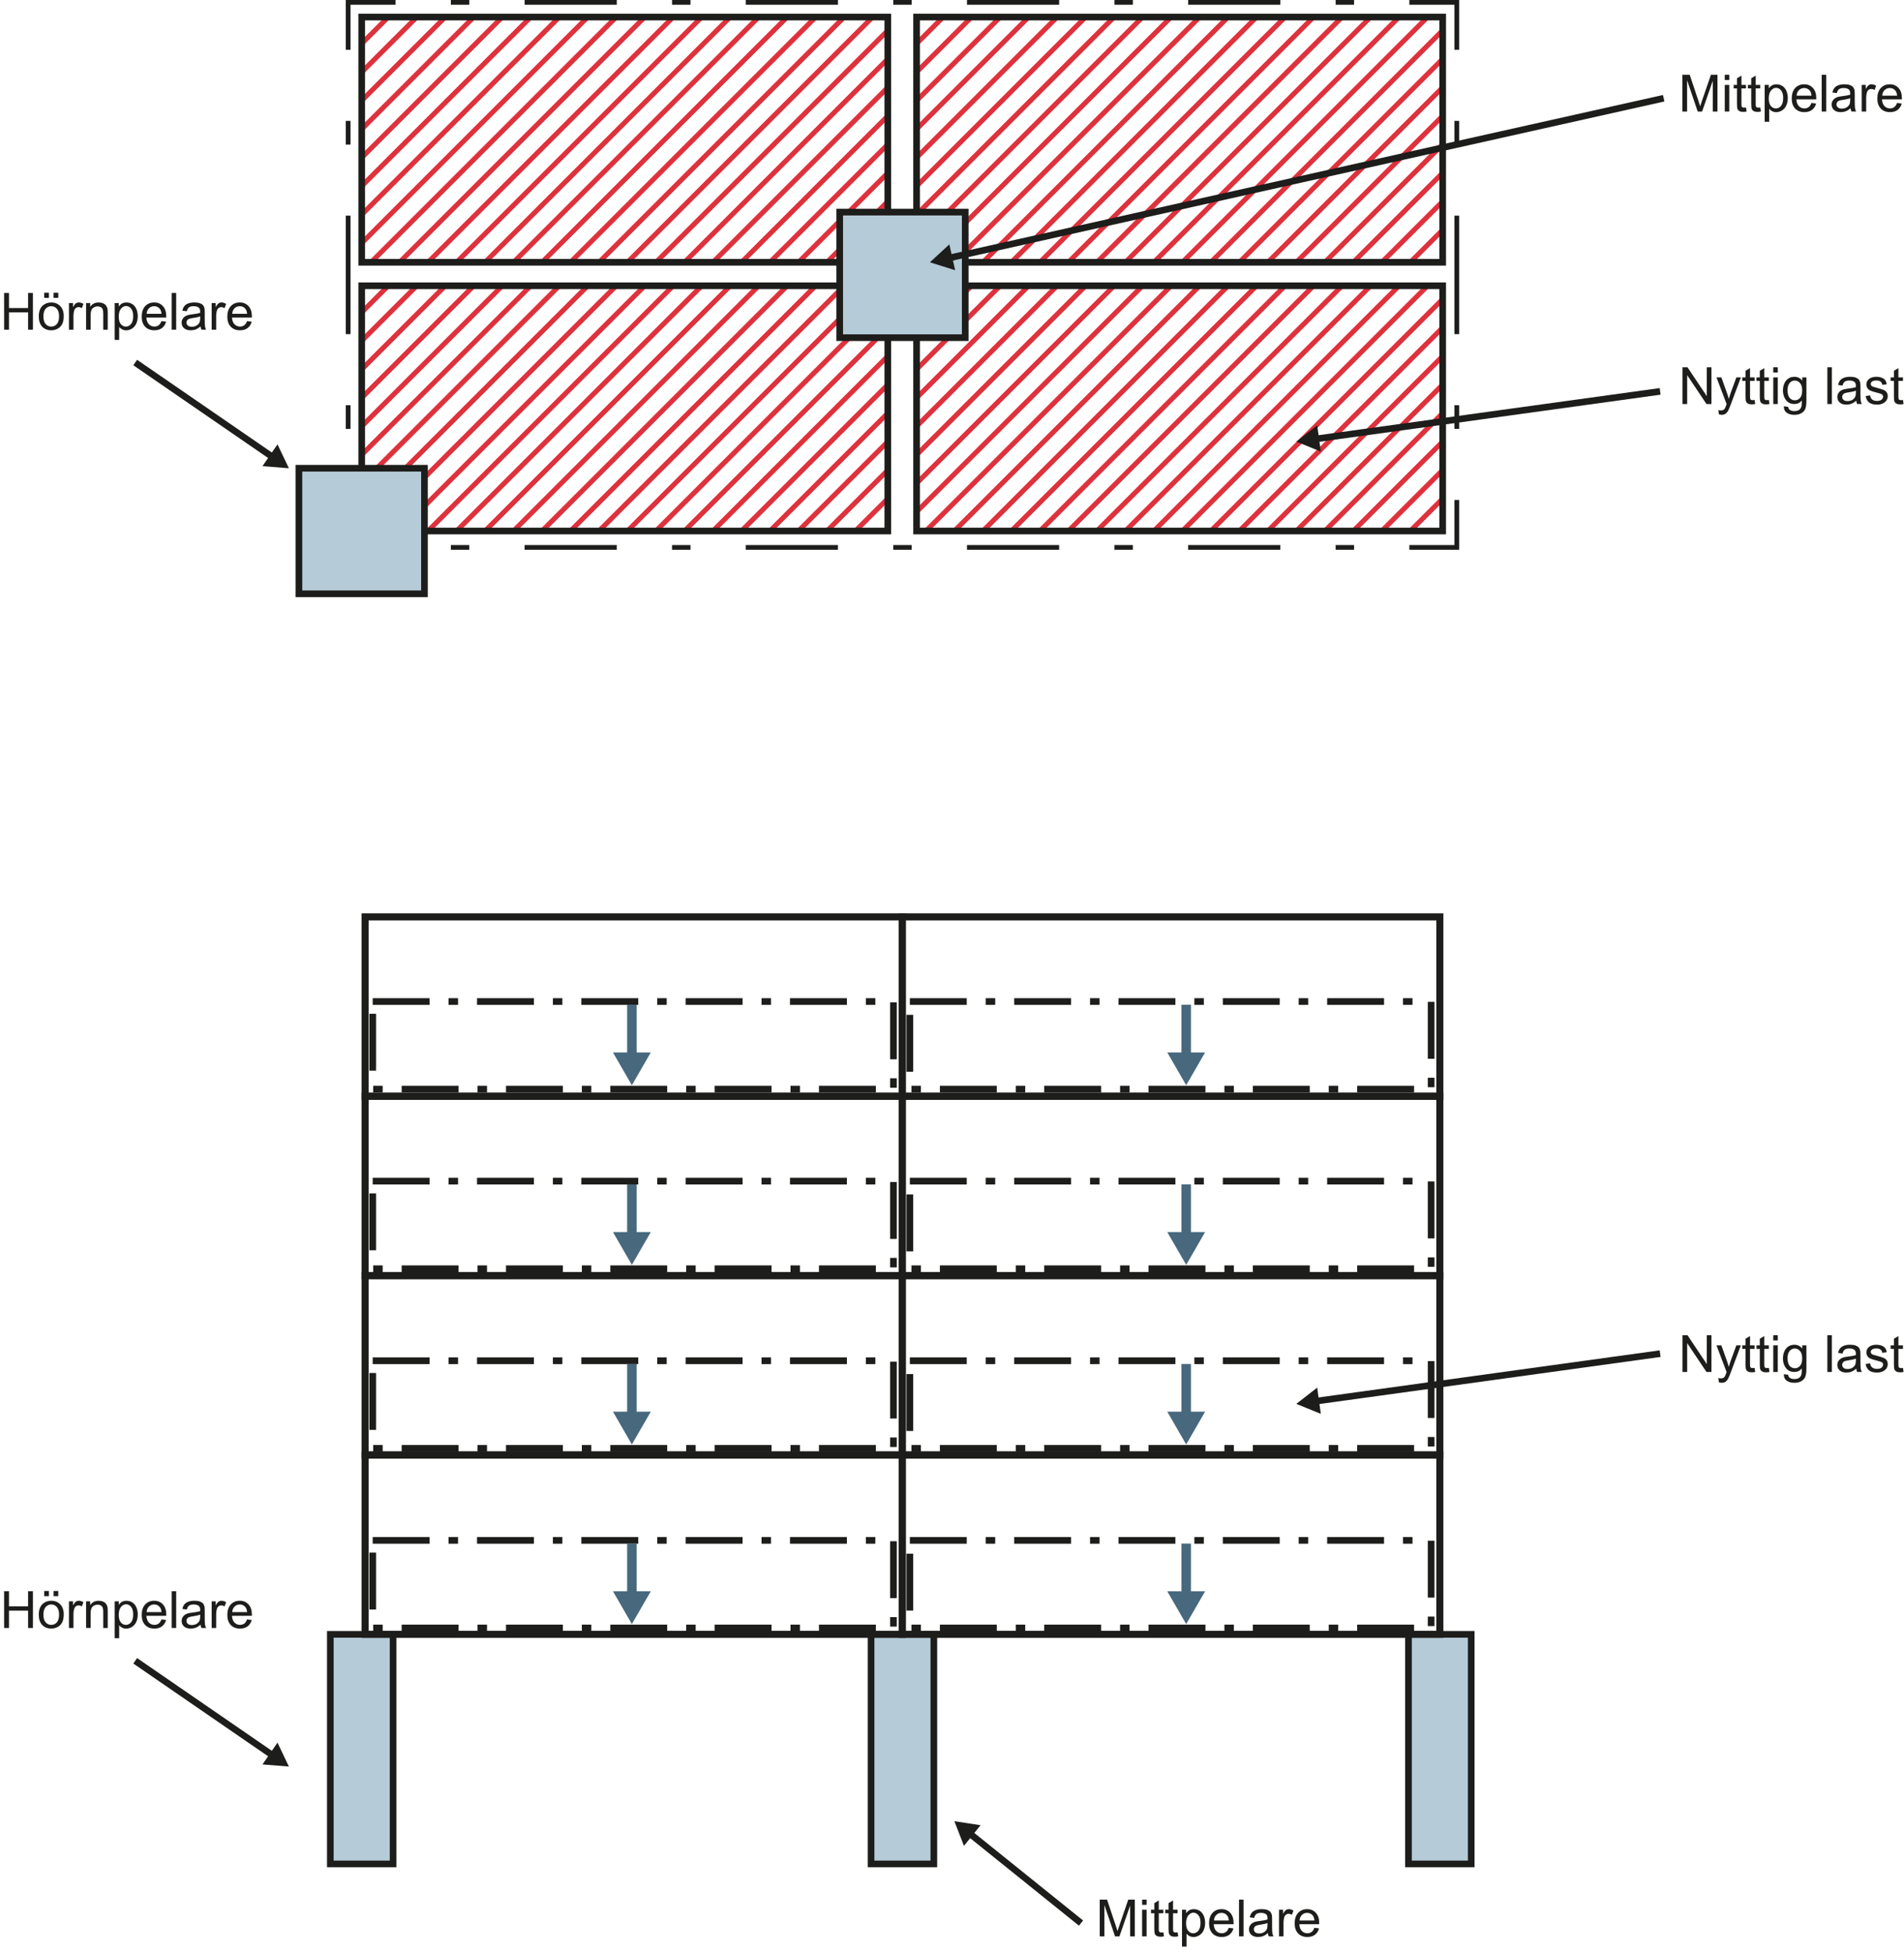 <?xml version="1.0" encoding="UTF-8"?>
<svg id="Lager_1" data-name="Lager 1" xmlns="http://www.w3.org/2000/svg" width="677.33mm" height="694.69mm" viewBox="0 0 1920 1969.2">
  <defs>
    <style>
      .cls-1 {
        stroke-dasharray: 92.94 55.76 18.59 55.76;
      }

      .cls-1, .cls-2, .cls-3, .cls-4, .cls-5, .cls-6, .cls-7, .cls-8, .cls-9, .cls-10, .cls-11, .cls-12 {
        stroke-miterlimit: 10;
      }

      .cls-1, .cls-2, .cls-3, .cls-4, .cls-5, .cls-6, .cls-7, .cls-8, .cls-9, .cls-11, .cls-12 {
        fill: none;
      }

      .cls-1, .cls-3, .cls-4, .cls-5, .cls-7, .cls-8, .cls-9, .cls-10, .cls-11, .cls-12 {
        stroke: #1d1d1b;
      }

      .cls-1, .cls-3, .cls-4, .cls-5, .cls-12 {
        stroke-width: 4.78px;
      }

      .cls-13 {
        fill: #47687d;
      }

      .cls-14 {
        fill: #1d1d1b;
      }

      .cls-2 {
        stroke: #de323d;
        stroke-width: 4.78px;
      }

      .cls-3 {
        stroke-dasharray: 119.45 71.67 23.89 71.67;
      }

      .cls-5 {
        stroke-dasharray: 18.59 55.76;
      }

      .cls-6 {
        stroke: #47687d;
        stroke-width: 9.56px;
      }

      .cls-7 {
        stroke-width: 7.13px;
      }

      .cls-8 {
        stroke-width: 6.69px;
      }

      .cls-9 {
        stroke-dasharray: 57.38 19.13 9.56 19.13;
        stroke-width: 6.75px;
      }

      .cls-10 {
        fill: #b6cbd8;
      }

      .cls-10, .cls-11 {
        stroke-width: 6.7px;
      }

      .cls-12 {
        stroke-dasharray: 23.89 71.67;
      }
    </style>
  </defs>
  <g>
    <line class="cls-2" x1="402.87" y1="264.46" x2="650.14" y2="17.19"/>
    <line class="cls-2" x1="621.41" y1="17.19" x2="374.14" y2="264.46"/>
    <line class="cls-2" x1="431.6" y1="264.46" x2="678.88" y2="17.19"/>
    <line class="cls-2" x1="650.14" y1="17.19" x2="402.87" y2="264.46"/>
    <line class="cls-2" x1="374.14" y1="264.46" x2="621.41" y2="17.19"/>
    <line class="cls-2" x1="592.68" y1="17.19" x2="364.74" y2="245.13"/>
    <line class="cls-2" x1="460.34" y1="264.46" x2="707.61" y2="17.19"/>
    <line class="cls-2" x1="678.88" y1="17.19" x2="431.6" y2="264.46"/>
    <line class="cls-2" x1="364.74" y1="245.13" x2="592.68" y2="17.19"/>
    <line class="cls-2" x1="563.95" y1="17.19" x2="364.74" y2="216.4"/>
    <line class="cls-2" x1="489.07" y1="264.46" x2="736.34" y2="17.19"/>
    <line class="cls-2" x1="707.61" y1="17.19" x2="460.34" y2="264.46"/>
    <line class="cls-2" x1="517.8" y1="264.46" x2="765.07" y2="17.19"/>
    <line class="cls-2" x1="736.34" y1="17.19" x2="489.07" y2="264.46"/>
    <line class="cls-2" x1="364.74" y1="130.2" x2="477.75" y2="17.19"/>
    <line class="cls-2" x1="449.02" y1="17.19" x2="364.74" y2="101.47"/>
    <line class="cls-2" x1="364.74" y1="101.47" x2="449.02" y2="17.19"/>
    <line class="cls-2" x1="420.29" y1="17.19" x2="364.74" y2="72.73"/>
    <line class="cls-2" x1="364.74" y1="72.73" x2="420.29" y2="17.19"/>
    <line class="cls-2" x1="391.55" y1="17.19" x2="364.74" y2="44"/>
    <line class="cls-2" x1="364.74" y1="44" x2="391.55" y2="17.19"/>
    <line class="cls-2" x1="364.74" y1="216.4" x2="563.95" y2="17.19"/>
    <line class="cls-2" x1="535.21" y1="17.19" x2="364.74" y2="187.66"/>
    <line class="cls-2" x1="364.74" y1="158.93" x2="506.48" y2="17.19"/>
    <line class="cls-2" x1="477.75" y1="17.19" x2="364.74" y2="130.2"/>
    <line class="cls-2" x1="364.74" y1="187.66" x2="535.21" y2="17.19"/>
    <line class="cls-2" x1="506.48" y1="17.19" x2="364.74" y2="158.93"/>
    <line class="cls-2" x1="805.12" y1="264.46" x2="895.26" y2="174.33"/>
    <line class="cls-2" x1="895.26" y1="145.59" x2="776.39" y2="264.46"/>
    <line class="cls-2" x1="747.66" y1="264.46" x2="895.26" y2="116.86"/>
    <line class="cls-2" x1="895.26" y1="88.13" x2="718.93" y2="264.46"/>
    <line class="cls-2" x1="776.39" y1="264.46" x2="895.26" y2="145.59"/>
    <line class="cls-2" x1="895.26" y1="116.86" x2="747.66" y2="264.46"/>
    <line class="cls-2" x1="833.85" y1="264.46" x2="895.26" y2="203.06"/>
    <line class="cls-2" x1="895.26" y1="174.33" x2="805.12" y2="264.46"/>
    <line class="cls-2" x1="862.59" y1="264.46" x2="895.26" y2="231.79"/>
    <line class="cls-2" x1="895.26" y1="203.06" x2="833.85" y2="264.46"/>
    <line class="cls-2" x1="895.26" y1="231.79" x2="862.59" y2="264.46"/>
    <line class="cls-2" x1="632.73" y1="264.46" x2="880" y2="17.19"/>
    <line class="cls-2" x1="851.27" y1="17.19" x2="604" y2="264.46"/>
    <line class="cls-2" x1="546.53" y1="264.46" x2="793.8" y2="17.19"/>
    <line class="cls-2" x1="765.07" y1="17.19" x2="517.8" y2="264.46"/>
    <line class="cls-2" x1="604" y1="264.46" x2="851.27" y2="17.19"/>
    <line class="cls-2" x1="822.54" y1="17.19" x2="575.26" y2="264.46"/>
    <line class="cls-2" x1="575.26" y1="264.46" x2="822.54" y2="17.19"/>
    <line class="cls-2" x1="793.8" y1="17.19" x2="546.53" y2="264.46"/>
    <line class="cls-2" x1="690.19" y1="264.46" x2="895.26" y2="59.4"/>
    <line class="cls-2" x1="895.26" y1="30.67" x2="661.46" y2="264.46"/>
    <line class="cls-2" x1="661.46" y1="264.46" x2="895.26" y2="30.67"/>
    <line class="cls-2" x1="880" y1="17.19" x2="632.73" y2="264.46"/>
    <line class="cls-2" x1="718.93" y1="264.46" x2="895.26" y2="88.13"/>
    <line class="cls-2" x1="895.26" y1="59.4" x2="690.19" y2="264.46"/>
  </g>
  <g>
    <line class="cls-2" x1="402.87" y1="535.4" x2="650.14" y2="288.13"/>
    <line class="cls-2" x1="621.41" y1="288.13" x2="374.14" y2="535.4"/>
    <line class="cls-2" x1="431.6" y1="535.4" x2="678.88" y2="288.13"/>
    <line class="cls-2" x1="650.14" y1="288.13" x2="402.87" y2="535.4"/>
    <line class="cls-2" x1="374.14" y1="535.4" x2="621.41" y2="288.13"/>
    <line class="cls-2" x1="592.68" y1="288.13" x2="364.74" y2="516.07"/>
    <line class="cls-2" x1="460.34" y1="535.4" x2="707.61" y2="288.13"/>
    <line class="cls-2" x1="678.88" y1="288.13" x2="431.6" y2="535.4"/>
    <line class="cls-2" x1="364.74" y1="516.07" x2="592.68" y2="288.13"/>
    <line class="cls-2" x1="563.95" y1="288.13" x2="364.74" y2="487.33"/>
    <line class="cls-2" x1="489.07" y1="535.4" x2="736.34" y2="288.13"/>
    <line class="cls-2" x1="707.61" y1="288.13" x2="460.34" y2="535.4"/>
    <line class="cls-2" x1="517.8" y1="535.4" x2="765.07" y2="288.13"/>
    <line class="cls-2" x1="736.34" y1="288.13" x2="489.07" y2="535.4"/>
    <line class="cls-2" x1="364.74" y1="401.14" x2="477.75" y2="288.13"/>
    <line class="cls-2" x1="449.02" y1="288.13" x2="364.74" y2="372.4"/>
    <line class="cls-2" x1="364.74" y1="372.4" x2="449.02" y2="288.13"/>
    <line class="cls-2" x1="420.29" y1="288.13" x2="364.74" y2="343.67"/>
    <line class="cls-2" x1="364.74" y1="343.67" x2="420.29" y2="288.13"/>
    <line class="cls-2" x1="391.55" y1="288.13" x2="364.74" y2="314.94"/>
    <line class="cls-2" x1="364.74" y1="314.94" x2="391.55" y2="288.13"/>
    <line class="cls-2" x1="364.74" y1="487.33" x2="563.95" y2="288.13"/>
    <line class="cls-2" x1="535.21" y1="288.13" x2="364.74" y2="458.6"/>
    <line class="cls-2" x1="364.74" y1="429.87" x2="506.48" y2="288.13"/>
    <line class="cls-2" x1="477.75" y1="288.13" x2="364.74" y2="401.14"/>
    <line class="cls-2" x1="364.74" y1="458.6" x2="535.21" y2="288.13"/>
    <line class="cls-2" x1="506.48" y1="288.13" x2="364.74" y2="429.87"/>
    <line class="cls-2" x1="805.12" y1="535.4" x2="895.26" y2="445.26"/>
    <line class="cls-2" x1="895.26" y1="416.53" x2="776.39" y2="535.4"/>
    <line class="cls-2" x1="747.66" y1="535.4" x2="895.26" y2="387.8"/>
    <line class="cls-2" x1="895.26" y1="359.07" x2="718.93" y2="535.4"/>
    <line class="cls-2" x1="776.39" y1="535.4" x2="895.26" y2="416.53"/>
    <line class="cls-2" x1="895.26" y1="387.8" x2="747.66" y2="535.4"/>
    <line class="cls-2" x1="833.85" y1="535.4" x2="895.26" y2="474"/>
    <line class="cls-2" x1="895.26" y1="445.26" x2="805.12" y2="535.4"/>
    <line class="cls-2" x1="862.59" y1="535.4" x2="895.26" y2="502.73"/>
    <line class="cls-2" x1="895.26" y1="474" x2="833.85" y2="535.4"/>
    <line class="cls-2" x1="895.26" y1="502.73" x2="862.59" y2="535.4"/>
    <line class="cls-2" x1="632.73" y1="535.4" x2="880" y2="288.13"/>
    <line class="cls-2" x1="851.27" y1="288.13" x2="604" y2="535.4"/>
    <line class="cls-2" x1="546.53" y1="535.4" x2="793.8" y2="288.13"/>
    <line class="cls-2" x1="765.07" y1="288.13" x2="517.8" y2="535.4"/>
    <line class="cls-2" x1="604" y1="535.4" x2="851.27" y2="288.13"/>
    <line class="cls-2" x1="822.54" y1="288.13" x2="575.26" y2="535.4"/>
    <line class="cls-2" x1="575.26" y1="535.4" x2="822.54" y2="288.13"/>
    <line class="cls-2" x1="793.8" y1="288.13" x2="546.53" y2="535.4"/>
    <line class="cls-2" x1="690.19" y1="535.4" x2="895.26" y2="330.33"/>
    <line class="cls-2" x1="895.26" y1="301.6" x2="661.46" y2="535.4"/>
    <line class="cls-2" x1="661.46" y1="535.4" x2="895.26" y2="301.6"/>
    <line class="cls-2" x1="880" y1="288.13" x2="632.73" y2="535.4"/>
    <line class="cls-2" x1="718.93" y1="535.4" x2="895.26" y2="359.07"/>
    <line class="cls-2" x1="895.26" y1="330.33" x2="690.19" y2="535.4"/>
  </g>
  <g>
    <line class="cls-2" x1="962.4" y1="264.46" x2="1209.68" y2="17.19"/>
    <line class="cls-2" x1="1180.94" y1="17.19" x2="933.67" y2="264.46"/>
    <line class="cls-2" x1="991.14" y1="264.46" x2="1238.41" y2="17.19"/>
    <line class="cls-2" x1="1209.68" y1="17.19" x2="962.4" y2="264.46"/>
    <line class="cls-2" x1="933.67" y1="264.46" x2="1180.94" y2="17.19"/>
    <line class="cls-2" x1="1152.21" y1="17.19" x2="924.28" y2="245.13"/>
    <line class="cls-2" x1="1019.87" y1="264.46" x2="1267.14" y2="17.19"/>
    <line class="cls-2" x1="1238.41" y1="17.19" x2="991.14" y2="264.46"/>
    <line class="cls-2" x1="924.28" y1="245.13" x2="1152.21" y2="17.19"/>
    <line class="cls-2" x1="1123.48" y1="17.19" x2="924.28" y2="216.4"/>
    <line class="cls-2" x1="1048.6" y1="264.46" x2="1295.87" y2="17.19"/>
    <line class="cls-2" x1="1267.14" y1="17.19" x2="1019.87" y2="264.46"/>
    <line class="cls-2" x1="1077.33" y1="264.46" x2="1324.61" y2="17.19"/>
    <line class="cls-2" x1="1295.87" y1="17.19" x2="1048.6" y2="264.46"/>
    <line class="cls-2" x1="924.28" y1="130.2" x2="1037.28" y2="17.19"/>
    <line class="cls-2" x1="1008.55" y1="17.19" x2="924.28" y2="101.47"/>
    <line class="cls-2" x1="924.28" y1="101.47" x2="1008.55" y2="17.19"/>
    <line class="cls-2" x1="979.82" y1="17.19" x2="924.28" y2="72.73"/>
    <line class="cls-2" x1="924.28" y1="72.73" x2="979.82" y2="17.19"/>
    <line class="cls-2" x1="951.09" y1="17.19" x2="924.28" y2="44"/>
    <line class="cls-2" x1="924.28" y1="44" x2="951.09" y2="17.19"/>
    <line class="cls-2" x1="924.28" y1="216.4" x2="1123.48" y2="17.19"/>
    <line class="cls-2" x1="1094.75" y1="17.19" x2="924.28" y2="187.66"/>
    <line class="cls-2" x1="924.28" y1="158.93" x2="1066.02" y2="17.19"/>
    <line class="cls-2" x1="1037.28" y1="17.19" x2="924.28" y2="130.2"/>
    <line class="cls-2" x1="924.28" y1="187.66" x2="1094.75" y2="17.19"/>
    <line class="cls-2" x1="1066.02" y1="17.19" x2="924.28" y2="158.93"/>
    <line class="cls-2" x1="1364.66" y1="264.46" x2="1454.79" y2="174.33"/>
    <line class="cls-2" x1="1454.79" y1="145.59" x2="1335.92" y2="264.46"/>
    <line class="cls-2" x1="1307.19" y1="264.46" x2="1454.79" y2="116.86"/>
    <line class="cls-2" x1="1454.79" y1="88.13" x2="1278.46" y2="264.46"/>
    <line class="cls-2" x1="1335.92" y1="264.46" x2="1454.79" y2="145.59"/>
    <line class="cls-2" x1="1454.79" y1="116.86" x2="1307.19" y2="264.46"/>
    <line class="cls-2" x1="1393.39" y1="264.46" x2="1454.79" y2="203.06"/>
    <line class="cls-2" x1="1454.79" y1="174.33" x2="1364.66" y2="264.46"/>
    <line class="cls-2" x1="1422.12" y1="264.46" x2="1454.79" y2="231.79"/>
    <line class="cls-2" x1="1454.79" y1="203.06" x2="1393.39" y2="264.46"/>
    <line class="cls-2" x1="1454.79" y1="231.79" x2="1422.12" y2="264.46"/>
    <line class="cls-2" x1="1192.26" y1="264.46" x2="1439.53" y2="17.19"/>
    <line class="cls-2" x1="1410.8" y1="17.19" x2="1163.53" y2="264.46"/>
    <line class="cls-2" x1="1106.07" y1="264.46" x2="1353.34" y2="17.19"/>
    <line class="cls-2" x1="1324.61" y1="17.19" x2="1077.33" y2="264.46"/>
    <line class="cls-2" x1="1163.53" y1="264.46" x2="1410.8" y2="17.19"/>
    <line class="cls-2" x1="1382.07" y1="17.19" x2="1134.8" y2="264.46"/>
    <line class="cls-2" x1="1134.8" y1="264.46" x2="1382.07" y2="17.19"/>
    <line class="cls-2" x1="1353.34" y1="17.19" x2="1106.07" y2="264.46"/>
    <line class="cls-2" x1="1249.73" y1="264.46" x2="1454.79" y2="59.4"/>
    <line class="cls-2" x1="1454.79" y1="30.67" x2="1220.99" y2="264.46"/>
    <line class="cls-2" x1="1220.99" y1="264.46" x2="1454.79" y2="30.67"/>
    <line class="cls-2" x1="1439.53" y1="17.19" x2="1192.26" y2="264.46"/>
    <line class="cls-2" x1="1278.46" y1="264.46" x2="1454.79" y2="88.13"/>
    <line class="cls-2" x1="1454.79" y1="59.4" x2="1249.73" y2="264.46"/>
  </g>
  <g>
    <line class="cls-2" x1="962.4" y1="535.4" x2="1209.68" y2="288.13"/>
    <line class="cls-2" x1="1180.94" y1="288.13" x2="933.67" y2="535.4"/>
    <line class="cls-2" x1="991.14" y1="535.4" x2="1238.41" y2="288.13"/>
    <line class="cls-2" x1="1209.68" y1="288.13" x2="962.4" y2="535.4"/>
    <line class="cls-2" x1="933.67" y1="535.4" x2="1180.94" y2="288.13"/>
    <line class="cls-2" x1="1152.21" y1="288.13" x2="924.28" y2="516.07"/>
    <line class="cls-2" x1="1019.87" y1="535.4" x2="1267.14" y2="288.13"/>
    <line class="cls-2" x1="1238.41" y1="288.13" x2="991.14" y2="535.4"/>
    <line class="cls-2" x1="924.28" y1="516.07" x2="1152.21" y2="288.13"/>
    <line class="cls-2" x1="1123.48" y1="288.13" x2="924.28" y2="487.33"/>
    <line class="cls-2" x1="1048.6" y1="535.4" x2="1295.87" y2="288.13"/>
    <line class="cls-2" x1="1267.14" y1="288.13" x2="1019.87" y2="535.4"/>
    <line class="cls-2" x1="1077.33" y1="535.4" x2="1324.61" y2="288.13"/>
    <line class="cls-2" x1="1295.87" y1="288.13" x2="1048.6" y2="535.4"/>
    <line class="cls-2" x1="924.28" y1="401.14" x2="1037.28" y2="288.13"/>
    <line class="cls-2" x1="1008.55" y1="288.13" x2="924.28" y2="372.4"/>
    <line class="cls-2" x1="924.28" y1="372.4" x2="1008.55" y2="288.13"/>
    <line class="cls-2" x1="979.82" y1="288.13" x2="924.28" y2="343.67"/>
    <line class="cls-2" x1="924.28" y1="343.67" x2="979.82" y2="288.13"/>
    <line class="cls-2" x1="951.09" y1="288.13" x2="924.28" y2="314.94"/>
    <line class="cls-2" x1="924.28" y1="314.94" x2="951.09" y2="288.13"/>
    <line class="cls-2" x1="924.28" y1="487.33" x2="1123.48" y2="288.13"/>
    <line class="cls-2" x1="1094.75" y1="288.13" x2="924.28" y2="458.6"/>
    <line class="cls-2" x1="924.28" y1="429.87" x2="1066.02" y2="288.13"/>
    <line class="cls-2" x1="1037.28" y1="288.13" x2="924.28" y2="401.14"/>
    <line class="cls-2" x1="924.28" y1="458.6" x2="1094.75" y2="288.13"/>
    <line class="cls-2" x1="1066.02" y1="288.13" x2="924.28" y2="429.87"/>
    <line class="cls-2" x1="1364.66" y1="535.4" x2="1454.79" y2="445.26"/>
    <line class="cls-2" x1="1454.79" y1="416.53" x2="1335.92" y2="535.4"/>
    <line class="cls-2" x1="1307.19" y1="535.4" x2="1454.79" y2="387.8"/>
    <line class="cls-2" x1="1454.79" y1="359.07" x2="1278.46" y2="535.4"/>
    <line class="cls-2" x1="1335.92" y1="535.4" x2="1454.79" y2="416.53"/>
    <line class="cls-2" x1="1454.79" y1="387.8" x2="1307.19" y2="535.4"/>
    <line class="cls-2" x1="1393.39" y1="535.4" x2="1454.79" y2="474"/>
    <line class="cls-2" x1="1454.79" y1="445.26" x2="1364.66" y2="535.4"/>
    <line class="cls-2" x1="1422.12" y1="535.4" x2="1454.79" y2="502.73"/>
    <line class="cls-2" x1="1454.79" y1="474" x2="1393.39" y2="535.4"/>
    <line class="cls-2" x1="1454.79" y1="502.73" x2="1422.12" y2="535.4"/>
    <line class="cls-2" x1="1192.26" y1="535.4" x2="1439.53" y2="288.13"/>
    <line class="cls-2" x1="1410.8" y1="288.13" x2="1163.53" y2="535.4"/>
    <line class="cls-2" x1="1106.07" y1="535.4" x2="1353.34" y2="288.13"/>
    <line class="cls-2" x1="1324.61" y1="288.13" x2="1077.33" y2="535.4"/>
    <line class="cls-2" x1="1163.53" y1="535.4" x2="1410.8" y2="288.13"/>
    <line class="cls-2" x1="1382.07" y1="288.13" x2="1134.8" y2="535.4"/>
    <line class="cls-2" x1="1134.8" y1="535.4" x2="1382.07" y2="288.13"/>
    <line class="cls-2" x1="1353.34" y1="288.13" x2="1106.07" y2="535.4"/>
    <line class="cls-2" x1="1249.73" y1="535.4" x2="1454.79" y2="330.33"/>
    <line class="cls-2" x1="1454.79" y1="301.6" x2="1220.99" y2="535.4"/>
    <line class="cls-2" x1="1220.99" y1="535.4" x2="1454.79" y2="301.6"/>
    <line class="cls-2" x1="1439.53" y1="288.13" x2="1192.26" y2="535.4"/>
    <line class="cls-2" x1="1278.46" y1="535.4" x2="1454.79" y2="359.07"/>
    <line class="cls-2" x1="1454.79" y1="330.33" x2="1249.73" y2="535.4"/>
  </g>
  <rect class="cls-11" x="364.74" y="17.19" width="530.52" height="247.27"/>
  <rect class="cls-11" x="364.74" y="288.13" width="530.52" height="247.27"/>
  <rect class="cls-11" x="924.28" y="17.19" width="530.52" height="247.27"/>
  <rect class="cls-11" x="924.28" y="288.13" width="530.52" height="247.27"/>
  <g>
    <path class="cls-14" d="M1696.54,112.46v-37.06h7.38l8.77,26.24c.81,2.44,1.4,4.27,1.77,5.49.42-1.35,1.08-3.33,1.97-5.94l8.87-25.78h6.6v37.06h-4.73v-31.02l-10.77,31.02h-4.42l-10.72-31.55v31.55h-4.73Z"/>
    <path class="cls-14" d="M1739.26,80.63v-5.23h4.55v5.23h-4.55ZM1739.26,112.46v-26.85h4.55v26.85h-4.55Z"/>
    <path class="cls-14" d="M1760.67,108.39l.66,4.02c-1.28.27-2.43.4-3.44.4-1.65,0-2.93-.26-3.84-.78-.91-.52-1.55-1.21-1.92-2.06s-.56-2.64-.56-5.37v-15.45h-3.34v-3.54h3.34v-6.65l4.52-2.73v9.38h4.58v3.54h-4.58v15.7c0,1.3.08,2.13.24,2.5.16.37.42.67.78.88.36.22.88.33,1.55.33.5,0,1.17-.06,2-.18Z"/>
    <path class="cls-14" d="M1775.05,108.39l.66,4.02c-1.28.27-2.43.4-3.44.4-1.65,0-2.93-.26-3.84-.78-.91-.52-1.55-1.21-1.92-2.06s-.56-2.64-.56-5.37v-15.45h-3.34v-3.54h3.34v-6.65l4.52-2.73v9.38h4.58v3.54h-4.58v15.7c0,1.3.08,2.13.24,2.5.16.37.42.67.78.88.36.22.88.33,1.55.33.5,0,1.17-.06,2-.18Z"/>
    <path class="cls-14" d="M1779.5,122.75v-37.13h4.15v3.49c.98-1.37,2.08-2.39,3.31-3.07,1.23-.68,2.72-1.02,4.47-1.02,2.29,0,4.31.59,6.07,1.77s3.08,2.84,3.97,4.99c.89,2.15,1.34,4.5,1.34,7.07,0,2.75-.49,5.22-1.48,7.42-.99,2.2-2.42,3.88-4.3,5.06-1.88,1.17-3.85,1.76-5.93,1.76-1.52,0-2.88-.32-4.08-.96s-2.2-1.45-2.97-2.43v13.07h-4.55ZM1783.62,99.19c0,3.46.7,6.01,2.1,7.66,1.4,1.65,3.09,2.48,5.08,2.48s3.75-.85,5.2-2.57c1.44-1.71,2.16-4.36,2.16-7.95s-.7-5.98-2.11-7.69c-1.41-1.7-3.09-2.55-5.04-2.55s-3.65.91-5.14,2.72c-1.49,1.81-2.24,4.45-2.24,7.9Z"/>
    <path class="cls-14" d="M1826.67,103.81l4.7.58c-.74,2.75-2.12,4.88-4.12,6.4-2.01,1.52-4.57,2.27-7.69,2.27-3.93,0-7.04-1.21-9.34-3.63-2.3-2.42-3.45-5.81-3.45-10.17s1.16-8.02,3.49-10.52c2.33-2.49,5.34-3.74,9.05-3.74s6.52,1.22,8.8,3.67c2.27,2.44,3.41,5.88,3.41,10.31,0,.27,0,.67-.03,1.21h-20.02c.17,2.95,1,5.21,2.5,6.77,1.5,1.57,3.37,2.35,5.61,2.35,1.67,0,3.09-.44,4.27-1.31,1.18-.88,2.11-2.27,2.81-4.2ZM1811.73,96.46h14.99c-.2-2.26-.78-3.95-1.72-5.08-1.45-1.75-3.33-2.63-5.64-2.63-2.09,0-3.85.7-5.27,2.1-1.42,1.4-2.21,3.27-2.36,5.61Z"/>
    <path class="cls-14" d="M1836.99,112.46v-37.06h4.55v37.06h-4.55Z"/>
    <path class="cls-14" d="M1866.11,109.15c-1.69,1.43-3.31,2.44-4.87,3.03-1.56.59-3.23.88-5.02.88-2.95,0-5.22-.72-6.8-2.16-1.58-1.44-2.38-3.28-2.38-5.52,0-1.31.3-2.52.9-3.6.6-1.09,1.38-1.96,2.35-2.62.97-.66,2.06-1.15,3.27-1.49.89-.24,2.24-.46,4.04-.68,3.67-.44,6.38-.96,8.11-1.57.02-.62.03-1.02.03-1.19,0-1.85-.43-3.16-1.29-3.92-1.16-1.03-2.89-1.54-5.18-1.54-2.14,0-3.72.38-4.74,1.12-1.02.75-1.77,2.08-2.26,3.98l-4.45-.61c.4-1.9,1.07-3.44,2-4.61s2.27-2.07,4.02-2.71c1.75-.63,3.78-.95,6.09-.95s4.15.27,5.59.81c1.43.54,2.49,1.22,3.16,2.03.67.82,1.15,1.85,1.42,3.1.15.78.23,2.17.23,4.2v6.07c0,4.23.1,6.91.29,8.03.19,1.12.58,2.2,1.15,3.22h-4.75c-.47-.94-.78-2.05-.91-3.31ZM1865.73,98.98c-1.65.67-4.13,1.25-7.43,1.72-1.87.27-3.19.57-3.97.91-.78.34-1.37.83-1.79,1.48-.42.65-.63,1.37-.63,2.16,0,1.21.46,2.22,1.38,3.03.92.81,2.26,1.21,4.03,1.21s3.31-.38,4.68-1.15c1.37-.77,2.37-1.82,3.01-3.15.49-1.03.73-2.54.73-4.55v-1.67Z"/>
    <path class="cls-14" d="M1877.33,112.46v-26.85h4.09v4.07c1.04-1.9,2.01-3.16,2.89-3.77.88-.61,1.86-.91,2.92-.91,1.53,0,3.09.49,4.68,1.47l-1.57,4.22c-1.11-.66-2.22-.99-3.34-.99-1,0-1.89.3-2.68.9-.79.6-1.36,1.43-1.69,2.49-.51,1.62-.76,3.39-.76,5.31v14.06h-4.55Z"/>
    <path class="cls-14" d="M1913,103.81l4.7.58c-.74,2.75-2.12,4.88-4.12,6.4-2.01,1.52-4.57,2.27-7.69,2.27-3.93,0-7.04-1.21-9.34-3.63-2.3-2.42-3.45-5.81-3.45-10.17s1.16-8.02,3.49-10.52c2.33-2.49,5.34-3.74,9.05-3.74s6.52,1.22,8.8,3.67c2.27,2.44,3.41,5.88,3.41,10.31,0,.27,0,.67-.03,1.21h-20.02c.17,2.95,1,5.21,2.5,6.77,1.5,1.57,3.37,2.35,5.61,2.35,1.67,0,3.09-.44,4.27-1.31,1.18-.88,2.11-2.27,2.81-4.2ZM1898.06,96.46h14.99c-.2-2.26-.78-3.95-1.72-5.08-1.45-1.75-3.33-2.63-5.64-2.63-2.09,0-3.85.7-5.27,2.1-1.42,1.4-2.21,3.27-2.36,5.61Z"/>
  </g>
  <g>
    <path class="cls-14" d="M4.15,332.42v-37.06h4.9v15.22h19.26v-15.22h4.9v37.06h-4.9v-17.47H9.05v17.47h-4.9Z"/>
    <path class="cls-14" d="M39.11,319c0-4.97,1.38-8.65,4.15-11.05,2.31-1.99,5.12-2.98,8.44-2.98,3.69,0,6.71,1.21,9.05,3.63,2.34,2.42,3.51,5.76,3.51,10.02,0,3.46-.52,6.17-1.55,8.15-1.04,1.98-2.54,3.52-4.52,4.61-1.98,1.1-4.14,1.64-6.48,1.64-3.76,0-6.8-1.2-9.11-3.61-2.32-2.41-3.48-5.88-3.48-10.41ZM43.78,319c0,3.44.75,6.01,2.25,7.72,1.5,1.71,3.39,2.57,5.66,2.57s4.14-.86,5.64-2.58c1.5-1.72,2.25-4.34,2.25-7.86,0-3.32-.75-5.83-2.26-7.55-1.51-1.71-3.38-2.57-5.62-2.57s-4.16.85-5.66,2.55c-1.5,1.7-2.25,4.27-2.25,7.71ZM44.59,300.32v-5.18h4.75v5.18h-4.75ZM54.02,300.32v-5.18h4.75v5.18h-4.75Z"/>
    <path class="cls-14" d="M69.54,332.42v-26.85h4.09v4.07c1.04-1.9,2.01-3.16,2.89-3.77.88-.61,1.86-.91,2.92-.91,1.53,0,3.09.49,4.68,1.47l-1.57,4.22c-1.11-.66-2.22-.99-3.34-.99-.99,0-1.89.3-2.68.9-.79.6-1.36,1.43-1.69,2.49-.51,1.62-.76,3.39-.76,5.31v14.06h-4.55Z"/>
    <path class="cls-14" d="M86.83,332.42v-26.85h4.1v3.82c1.97-2.95,4.82-4.42,8.54-4.42,1.62,0,3.1.29,4.46.87,1.36.58,2.37,1.34,3.05,2.29.67.94,1.15,2.06,1.42,3.36.17.84.25,2.32.25,4.42v16.51h-4.55v-16.33c0-1.85-.18-3.24-.53-4.16-.35-.92-.98-1.65-1.88-2.2-.9-.55-1.96-.82-3.17-.82-1.94,0-3.61.62-5.02,1.85-1.41,1.23-2.11,3.56-2.11,7v14.66h-4.55Z"/>
    <path class="cls-14" d="M115.62,342.71v-37.13h4.15v3.49c.98-1.37,2.08-2.39,3.31-3.07,1.23-.68,2.72-1.02,4.47-1.02,2.29,0,4.31.59,6.07,1.77,1.75,1.18,3.08,2.84,3.97,4.99.89,2.15,1.34,4.5,1.34,7.07,0,2.75-.49,5.22-1.48,7.42s-2.42,3.88-4.3,5.06c-1.88,1.17-3.85,1.76-5.93,1.76-1.52,0-2.88-.32-4.08-.96-1.21-.64-2.2-1.45-2.97-2.43v13.07h-4.55ZM119.75,319.15c0,3.46.7,6.01,2.1,7.66,1.4,1.65,3.09,2.48,5.08,2.48s3.75-.85,5.19-2.57c1.44-1.71,2.16-4.36,2.16-7.95s-.7-5.98-2.11-7.69c-1.41-1.7-3.09-2.55-5.04-2.55s-3.65.91-5.14,2.72c-1.49,1.81-2.24,4.45-2.24,7.9Z"/>
    <path class="cls-14" d="M162.79,323.77l4.7.58c-.74,2.75-2.12,4.88-4.12,6.4-2.01,1.52-4.57,2.27-7.68,2.27-3.93,0-7.04-1.21-9.34-3.63-2.3-2.42-3.45-5.81-3.45-10.17s1.16-8.02,3.49-10.52,5.34-3.74,9.05-3.74,6.52,1.22,8.8,3.67c2.28,2.44,3.41,5.88,3.41,10.31,0,.27,0,.67-.02,1.21h-20.02c.17,2.95,1,5.21,2.5,6.77s3.37,2.35,5.61,2.35c1.67,0,3.09-.44,4.27-1.31,1.18-.88,2.11-2.27,2.81-4.2ZM147.86,316.42h14.99c-.2-2.26-.78-3.95-1.72-5.08-1.45-1.75-3.33-2.63-5.64-2.63-2.09,0-3.85.7-5.27,2.1-1.42,1.4-2.21,3.27-2.36,5.61Z"/>
    <path class="cls-14" d="M173.11,332.42v-37.06h4.55v37.06h-4.55Z"/>
    <path class="cls-14" d="M202.23,329.11c-1.69,1.43-3.31,2.44-4.87,3.03-1.56.59-3.23.88-5.02.88-2.95,0-5.22-.72-6.8-2.16s-2.38-3.28-2.38-5.52c0-1.31.3-2.52.9-3.6.6-1.09,1.38-1.96,2.35-2.62.97-.66,2.06-1.15,3.27-1.49.89-.24,2.24-.46,4.04-.68,3.67-.44,6.38-.96,8.11-1.57.02-.62.02-1.02.02-1.19,0-1.85-.43-3.16-1.29-3.92-1.16-1.03-2.89-1.54-5.18-1.54-2.14,0-3.72.38-4.74,1.12-1.02.75-1.77,2.08-2.26,3.98l-4.45-.61c.4-1.9,1.07-3.44,2-4.61.93-1.17,2.27-2.07,4.02-2.71,1.75-.63,3.78-.95,6.09-.95s4.15.27,5.59.81c1.43.54,2.49,1.22,3.16,2.03.67.82,1.15,1.85,1.42,3.1.15.78.23,2.17.23,4.2v6.07c0,4.23.1,6.91.29,8.03.19,1.12.58,2.2,1.15,3.22h-4.75c-.47-.94-.78-2.05-.91-3.31ZM201.85,318.95c-1.65.67-4.13,1.25-7.43,1.72-1.87.27-3.19.57-3.97.91-.78.34-1.37.83-1.79,1.48-.42.65-.63,1.37-.63,2.16,0,1.21.46,2.22,1.38,3.03.92.81,2.26,1.21,4.03,1.21s3.31-.38,4.68-1.15c1.36-.77,2.37-1.82,3.01-3.15.49-1.03.73-2.54.73-4.55v-1.67Z"/>
    <path class="cls-14" d="M213.45,332.42v-26.85h4.09v4.07c1.04-1.9,2.01-3.16,2.89-3.77.88-.61,1.86-.91,2.92-.91,1.53,0,3.09.49,4.68,1.47l-1.57,4.22c-1.11-.66-2.22-.99-3.34-.99-.99,0-1.89.3-2.68.9-.79.6-1.36,1.43-1.69,2.49-.51,1.62-.76,3.39-.76,5.31v14.06h-4.55Z"/>
    <path class="cls-14" d="M249.12,323.77l4.7.58c-.74,2.75-2.12,4.88-4.12,6.4-2.01,1.52-4.57,2.27-7.68,2.27-3.93,0-7.04-1.21-9.34-3.63-2.3-2.42-3.45-5.81-3.45-10.17s1.16-8.02,3.49-10.52,5.34-3.74,9.05-3.74,6.52,1.22,8.8,3.67c2.28,2.44,3.41,5.88,3.41,10.31,0,.27,0,.67-.02,1.21h-20.02c.17,2.95,1,5.21,2.5,6.77s3.37,2.35,5.61,2.35c1.67,0,3.09-.44,4.27-1.31,1.18-.88,2.11-2.27,2.81-4.2ZM234.18,316.42h14.99c-.2-2.26-.78-3.95-1.72-5.08-1.45-1.75-3.33-2.63-5.64-2.63-2.09,0-3.85.7-5.27,2.1-1.42,1.4-2.21,3.27-2.36,5.61Z"/>
  </g>
  <g>
    <line class="cls-8" x1="136.34" y1="365.52" x2="275.47" y2="461.22"/>
    <polygon class="cls-14" points="264.69 470.01 291.31 472.11 279.82 448.01 264.69 470.01"/>
  </g>
  <g>
    <path class="cls-14" d="M4.15,1641.45v-37.06h4.9v15.22h19.26v-15.22h4.9v37.06h-4.9v-17.47H9.05v17.47h-4.9Z"/>
    <path class="cls-14" d="M39.11,1628.02c0-4.97,1.38-8.65,4.15-11.05,2.31-1.99,5.12-2.98,8.44-2.98,3.69,0,6.71,1.21,9.05,3.63,2.34,2.42,3.51,5.76,3.51,10.02,0,3.45-.52,6.17-1.55,8.15-1.04,1.98-2.54,3.52-4.52,4.61-1.98,1.09-4.14,1.64-6.48,1.64-3.76,0-6.8-1.2-9.11-3.61-2.32-2.41-3.48-5.88-3.48-10.42ZM43.78,1628.02c0,3.44.75,6.01,2.25,7.72,1.5,1.71,3.39,2.57,5.66,2.57s4.14-.86,5.64-2.58,2.25-4.34,2.25-7.86c0-3.32-.75-5.84-2.26-7.55-1.51-1.71-3.38-2.57-5.62-2.57s-4.16.85-5.66,2.55c-1.5,1.7-2.25,4.27-2.25,7.71ZM44.59,1609.34v-5.18h4.75v5.18h-4.75ZM54.02,1609.34v-5.18h4.75v5.18h-4.75Z"/>
    <path class="cls-14" d="M69.54,1641.45v-26.85h4.09v4.07c1.04-1.9,2.01-3.16,2.89-3.77.88-.61,1.86-.91,2.92-.91,1.53,0,3.09.49,4.68,1.47l-1.57,4.22c-1.11-.66-2.22-.99-3.34-.99-.99,0-1.89.3-2.68.9-.79.6-1.36,1.43-1.69,2.49-.51,1.62-.76,3.39-.76,5.31v14.05h-4.55Z"/>
    <path class="cls-14" d="M86.83,1641.45v-26.85h4.1v3.82c1.97-2.95,4.82-4.42,8.54-4.42,1.62,0,3.1.29,4.46.87,1.36.58,2.37,1.34,3.05,2.29.67.94,1.15,2.06,1.42,3.36.17.84.25,2.32.25,4.42v16.51h-4.55v-16.33c0-1.85-.18-3.24-.53-4.16-.35-.92-.98-1.65-1.88-2.2s-1.96-.82-3.17-.82c-1.94,0-3.61.62-5.02,1.84-1.41,1.23-2.11,3.56-2.11,7v14.66h-4.55Z"/>
    <path class="cls-14" d="M115.62,1651.74v-37.13h4.15v3.49c.98-1.37,2.08-2.39,3.31-3.07s2.72-1.02,4.47-1.02c2.29,0,4.31.59,6.07,1.77,1.75,1.18,3.08,2.84,3.97,4.99.89,2.15,1.34,4.5,1.34,7.07,0,2.75-.49,5.22-1.48,7.42s-2.42,3.88-4.3,5.06c-1.88,1.17-3.85,1.76-5.93,1.76-1.52,0-2.88-.32-4.08-.96-1.21-.64-2.2-1.45-2.97-2.43v13.07h-4.55ZM119.75,1628.18c0,3.46.7,6.01,2.1,7.66,1.4,1.65,3.09,2.48,5.08,2.48s3.75-.85,5.19-2.57c1.44-1.71,2.16-4.36,2.16-7.95s-.7-5.98-2.11-7.68c-1.41-1.7-3.09-2.55-5.04-2.55s-3.65.91-5.14,2.72c-1.49,1.81-2.24,4.45-2.24,7.9Z"/>
    <path class="cls-14" d="M162.79,1632.8l4.7.58c-.74,2.75-2.12,4.88-4.12,6.4-2.01,1.52-4.57,2.27-7.68,2.27-3.93,0-7.04-1.21-9.34-3.63-2.3-2.42-3.45-5.81-3.45-10.17s1.16-8.02,3.49-10.52c2.33-2.49,5.34-3.74,9.05-3.74s6.52,1.22,8.8,3.67c2.28,2.44,3.41,5.88,3.41,10.31,0,.27,0,.67-.02,1.21h-20.02c.17,2.95,1,5.21,2.5,6.77s3.37,2.35,5.61,2.35c1.67,0,3.09-.44,4.27-1.31,1.18-.88,2.11-2.28,2.81-4.2ZM147.86,1625.45h14.99c-.2-2.26-.78-3.95-1.72-5.08-1.45-1.75-3.33-2.63-5.64-2.63-2.09,0-3.85.7-5.27,2.1-1.42,1.4-2.21,3.27-2.36,5.61Z"/>
    <path class="cls-14" d="M173.11,1641.45v-37.06h4.55v37.06h-4.55Z"/>
    <path class="cls-14" d="M202.23,1638.14c-1.69,1.43-3.31,2.44-4.87,3.03s-3.23.88-5.02.88c-2.95,0-5.22-.72-6.8-2.16-1.58-1.44-2.38-3.28-2.38-5.52,0-1.31.3-2.52.9-3.6.6-1.09,1.38-1.96,2.35-2.62.97-.66,2.06-1.15,3.27-1.49.89-.24,2.24-.46,4.04-.68,3.67-.44,6.38-.96,8.11-1.57.02-.62.02-1.02.02-1.19,0-1.85-.43-3.16-1.29-3.92-1.16-1.03-2.89-1.54-5.18-1.54-2.14,0-3.72.38-4.74,1.12-1.02.75-1.77,2.08-2.26,3.98l-4.45-.61c.4-1.9,1.07-3.44,2-4.61.93-1.17,2.27-2.07,4.02-2.71s3.78-.95,6.09-.95,4.15.27,5.59.81c1.43.54,2.49,1.22,3.16,2.04.67.82,1.15,1.85,1.42,3.1.15.77.23,2.17.23,4.2v6.07c0,4.23.1,6.91.29,8.03.19,1.12.58,2.2,1.15,3.22h-4.75c-.47-.94-.78-2.05-.91-3.31ZM201.85,1627.97c-1.65.67-4.13,1.25-7.43,1.72-1.87.27-3.19.57-3.97.91-.78.34-1.37.83-1.79,1.48-.42.65-.63,1.37-.63,2.16,0,1.21.46,2.22,1.38,3.03.92.81,2.26,1.21,4.03,1.21s3.31-.38,4.68-1.15c1.36-.77,2.37-1.82,3.01-3.15.49-1.03.73-2.54.73-4.55v-1.67Z"/>
    <path class="cls-14" d="M213.45,1641.45v-26.85h4.09v4.07c1.04-1.9,2.01-3.16,2.89-3.77.88-.61,1.86-.91,2.92-.91,1.53,0,3.09.49,4.68,1.47l-1.57,4.22c-1.11-.66-2.22-.99-3.34-.99-.99,0-1.89.3-2.68.9-.79.6-1.36,1.43-1.69,2.49-.51,1.62-.76,3.39-.76,5.31v14.05h-4.55Z"/>
    <path class="cls-14" d="M249.12,1632.8l4.7.58c-.74,2.75-2.12,4.88-4.12,6.4-2.01,1.52-4.57,2.27-7.68,2.27-3.93,0-7.04-1.21-9.34-3.63-2.3-2.42-3.45-5.81-3.45-10.17s1.16-8.02,3.49-10.52c2.33-2.49,5.34-3.74,9.05-3.74s6.52,1.22,8.8,3.67c2.28,2.44,3.41,5.88,3.41,10.31,0,.27,0,.67-.02,1.21h-20.02c.17,2.95,1,5.21,2.5,6.77s3.37,2.35,5.61,2.35c1.67,0,3.09-.44,4.27-1.31,1.18-.88,2.11-2.28,2.81-4.2ZM234.18,1625.45h14.99c-.2-2.26-.78-3.95-1.72-5.08-1.45-1.75-3.33-2.63-5.64-2.63-2.09,0-3.85.7-5.27,2.1-1.42,1.4-2.21,3.27-2.36,5.61Z"/>
  </g>
  <g>
    <line class="cls-8" x1="136.34" y1="1674.54" x2="275.47" y2="1770.25"/>
    <polygon class="cls-14" points="264.69 1779.03 291.31 1781.14 279.82 1757.03 264.69 1779.03"/>
  </g>
  <g>
    <polyline class="cls-4" points="1469.02 504.13 1469.02 551.94 1421.2 551.94"/>
    <line class="cls-5" x1="1365.44" y1="551.94" x2="1318.97" y2="551.94"/>
    <line class="cls-1" x1="1291.09" y1="551.94" x2="426.78" y2="551.94"/>
    <polyline class="cls-4" points="398.89 551.94 351.08 551.94 351.08 504.13"/>
    <line class="cls-12" x1="351.08" y1="432.45" x2="351.08" y2="372.73"/>
    <line class="cls-3" x1="351.08" y1="336.89" x2="351.08" y2="86.04"/>
    <polyline class="cls-4" points="351.08 50.21 351.08 2.39 398.89 2.39"/>
    <line class="cls-5" x1="454.66" y1="2.39" x2="501.12" y2="2.39"/>
    <line class="cls-1" x1="529.01" y1="2.39" x2="1393.32" y2="2.39"/>
    <polyline class="cls-4" points="1421.2 2.39 1469.02 2.39 1469.02 50.21"/>
    <line class="cls-12" x1="1469.02" y1="121.88" x2="1469.02" y2="181.61"/>
    <line class="cls-3" x1="1469.02" y1="217.44" x2="1469.02" y2="468.29"/>
  </g>
  <rect class="cls-10" x="846.76" y="213.88" width="126.58" height="126.58"/>
  <rect class="cls-10" x="301.45" y="472.11" width="126.58" height="126.58"/>
  <rect class="cls-10" x="333.1" y="1647.87" width="63.29" height="231.47"/>
  <rect class="cls-10" x="878.4" y="1647.87" width="63.29" height="231.47"/>
  <rect class="cls-10" x="1420.31" y="1647.87" width="63.29" height="231.47"/>
  <rect class="cls-7" x="368.15" y="924.48" width="541.68" height="180.85"/>
  <rect class="cls-7" x="909.83" y="924.48" width="542.12" height="180.85"/>
  <rect class="cls-7" x="368.15" y="1105.32" width="541.68" height="180.85"/>
  <rect class="cls-7" x="909.83" y="1105.32" width="542.12" height="180.85"/>
  <rect class="cls-7" x="368.15" y="1286.17" width="541.68" height="180.85"/>
  <rect class="cls-7" x="909.83" y="1286.17" width="542.12" height="180.85"/>
  <rect class="cls-7" x="368.15" y="1467.02" width="541.68" height="180.85"/>
  <rect class="cls-7" x="909.83" y="1467.02" width="542.12" height="180.85"/>
  <rect class="cls-9" x="375.83" y="1009.81" width="525.13" height="88.33"/>
  <rect class="cls-9" x="917.5" y="1009.81" width="525.67" height="88.33"/>
  <g>
    <line class="cls-6" x1="637.18" y1="1013.05" x2="637.18" y2="1066.73"/>
    <polygon class="cls-13" points="618.11 1061.15 637.18 1094.19 656.26 1061.15 618.11 1061.15"/>
  </g>
  <g>
    <line class="cls-6" x1="1196.16" y1="1013.05" x2="1196.16" y2="1066.73"/>
    <polygon class="cls-13" points="1177.08 1061.15 1196.16 1094.19 1215.23 1061.15 1177.08 1061.15"/>
  </g>
  <rect class="cls-9" x="375.83" y="1190.91" width="525.13" height="88.33"/>
  <rect class="cls-9" x="917.5" y="1190.91" width="525.67" height="88.33"/>
  <g>
    <line class="cls-6" x1="637.18" y1="1194.16" x2="637.18" y2="1247.83"/>
    <polygon class="cls-13" points="618.11 1242.25 637.18 1275.29 656.26 1242.25 618.11 1242.25"/>
  </g>
  <g>
    <line class="cls-6" x1="1196.16" y1="1194.16" x2="1196.16" y2="1247.83"/>
    <polygon class="cls-13" points="1177.08 1242.25 1196.16 1275.29 1215.23 1242.25 1177.08 1242.25"/>
  </g>
  <rect class="cls-9" x="375.83" y="1372.01" width="525.13" height="88.33"/>
  <rect class="cls-9" x="917.5" y="1372.01" width="525.67" height="88.33"/>
  <g>
    <line class="cls-6" x1="637.18" y1="1375.26" x2="637.18" y2="1428.93"/>
    <polygon class="cls-13" points="618.11 1423.35 637.18 1456.39 656.26 1423.35 618.11 1423.35"/>
  </g>
  <g>
    <line class="cls-6" x1="1196.16" y1="1375.26" x2="1196.16" y2="1428.93"/>
    <polygon class="cls-13" points="1177.08 1423.35 1196.16 1456.39 1215.23 1423.35 1177.08 1423.35"/>
  </g>
  <rect class="cls-9" x="375.83" y="1553.11" width="525.13" height="88.33"/>
  <rect class="cls-9" x="917.5" y="1553.11" width="525.67" height="88.33"/>
  <g>
    <line class="cls-6" x1="637.18" y1="1556.36" x2="637.18" y2="1610.03"/>
    <polygon class="cls-13" points="618.11 1604.45 637.18 1637.49 656.26 1604.45 618.11 1604.45"/>
  </g>
  <g>
    <line class="cls-6" x1="1196.16" y1="1556.36" x2="1196.16" y2="1610.03"/>
    <polygon class="cls-13" points="1177.08 1604.45 1196.16 1637.49 1215.23 1604.45 1177.08 1604.45"/>
  </g>
  <g>
    <path class="cls-14" d="M1696.64,407.37v-37.06h5.03l19.46,29.1v-29.1h4.7v37.06h-5.03l-19.46-29.12v29.12h-4.7Z"/>
    <path class="cls-14" d="M1733.3,417.7l-.5-4.27c.99.27,1.86.4,2.6.4,1.01,0,1.82-.17,2.43-.51.61-.34,1.1-.81,1.49-1.42.29-.46.75-1.58,1.39-3.39.08-.25.22-.62.4-1.11l-10.19-26.9h4.9l5.59,15.55c.72,1.97,1.37,4.04,1.95,6.22.52-2.09,1.15-4.13,1.87-6.12l5.74-15.65h4.55l-10.21,27.3c-1.1,2.95-1.95,4.98-2.55,6.09-.81,1.5-1.74,2.6-2.78,3.3-1.04.7-2.29,1.05-3.74,1.05-.88,0-1.85-.19-2.93-.56Z"/>
    <path class="cls-14" d="M1769.32,403.3l.66,4.02c-1.28.27-2.43.4-3.44.4-1.65,0-2.93-.26-3.84-.78-.91-.52-1.55-1.21-1.92-2.06s-.56-2.64-.56-5.37v-15.45h-3.34v-3.54h3.34v-6.65l4.52-2.73v9.38h4.58v3.54h-4.58v15.7c0,1.3.08,2.13.24,2.5.16.37.42.67.78.88.36.22.88.33,1.55.33.5,0,1.17-.06,2-.18Z"/>
    <path class="cls-14" d="M1783.7,403.3l.66,4.02c-1.28.27-2.43.4-3.44.4-1.65,0-2.93-.26-3.84-.78-.91-.52-1.55-1.21-1.92-2.06s-.56-2.64-.56-5.37v-15.45h-3.34v-3.54h3.34v-6.65l4.52-2.73v9.38h4.58v3.54h-4.58v15.7c0,1.3.08,2.13.24,2.5.16.37.42.67.78.88.36.22.88.33,1.55.33.5,0,1.17-.06,2-.18Z"/>
    <path class="cls-14" d="M1788.18,375.54v-5.23h4.55v5.23h-4.55ZM1788.18,407.37v-26.85h4.55v26.85h-4.55Z"/>
    <path class="cls-14" d="M1798.82,409.59l4.42.66c.19,1.36.7,2.36,1.54,2.98,1.13.84,2.67,1.26,4.63,1.26,2.11,0,3.73-.42,4.88-1.26,1.15-.84,1.92-2.02,2.33-3.54.24-.93.34-2.87.33-5.84-1.99,2.34-4.47,3.51-7.43,3.51-3.69,0-6.55-1.33-8.57-3.99-2.02-2.66-3.03-5.86-3.03-9.58,0-2.56.46-4.92,1.39-7.09.93-2.17,2.27-3.84,4.03-5.02,1.76-1.18,3.83-1.77,6.21-1.77,3.17,0,5.78,1.28,7.84,3.84v-3.24h4.2v23.21c0,4.18-.43,7.14-1.28,8.89-.85,1.74-2.2,3.12-4.04,4.13-1.84,1.01-4.12,1.52-6.81,1.52-3.2,0-5.79-.72-7.76-2.16s-2.92-3.61-2.86-6.51ZM1802.58,393.46c0,3.52.7,6.09,2.1,7.71,1.4,1.62,3.15,2.43,5.26,2.43s3.84-.8,5.26-2.41c1.42-1.61,2.12-4.13,2.12-7.57s-.73-5.76-2.19-7.43-3.21-2.5-5.27-2.5-3.74.82-5.16,2.46c-1.42,1.64-2.12,4.08-2.12,7.32Z"/>
    <path class="cls-14" d="M1842.73,407.37v-37.06h4.55v37.06h-4.55Z"/>
    <path class="cls-14" d="M1871.85,404.05c-1.69,1.43-3.31,2.44-4.87,3.03-1.56.59-3.23.88-5.02.88-2.95,0-5.22-.72-6.8-2.16-1.58-1.44-2.38-3.28-2.38-5.52,0-1.31.3-2.52.9-3.6.6-1.09,1.38-1.96,2.35-2.62.97-.66,2.06-1.15,3.27-1.49.89-.24,2.24-.46,4.04-.68,3.67-.44,6.38-.96,8.11-1.57.02-.62.03-1.02.03-1.19,0-1.85-.43-3.16-1.29-3.92-1.16-1.03-2.89-1.54-5.18-1.54-2.14,0-3.72.38-4.74,1.12-1.02.75-1.77,2.08-2.26,3.98l-4.45-.61c.4-1.9,1.07-3.44,2-4.61s2.27-2.07,4.02-2.71c1.75-.63,3.78-.95,6.09-.95s4.15.27,5.59.81c1.43.54,2.49,1.22,3.16,2.03.67.82,1.15,1.85,1.42,3.1.15.78.23,2.17.23,4.2v6.07c0,4.23.1,6.91.29,8.03.19,1.12.58,2.2,1.15,3.22h-4.75c-.47-.94-.78-2.05-.91-3.31ZM1871.47,393.89c-1.65.67-4.13,1.25-7.43,1.72-1.87.27-3.19.57-3.97.91-.78.34-1.37.83-1.79,1.48-.42.65-.63,1.37-.63,2.16,0,1.21.46,2.22,1.38,3.03.92.81,2.26,1.21,4.03,1.21s3.31-.38,4.68-1.15c1.37-.77,2.37-1.82,3.01-3.15.49-1.03.73-2.54.73-4.55v-1.67Z"/>
    <path class="cls-14" d="M1881.3,399.35l4.5-.71c.25,1.8.96,3.19,2.11,4.15,1.15.96,2.77,1.44,4.84,1.44s3.64-.43,4.65-1.28c1.01-.85,1.52-1.85,1.52-3,0-1.03-.45-1.84-1.34-2.43-.62-.4-2.17-.92-4.65-1.54-3.34-.84-5.65-1.57-6.94-2.19-1.29-.62-2.27-1.47-2.93-2.55-.67-1.09-1-2.29-1-3.6,0-1.2.27-2.3.82-3.32.55-1.02,1.29-1.87,2.24-2.54.71-.52,1.67-.96,2.89-1.33,1.22-.36,2.53-.54,3.93-.54,2.11,0,3.96.3,5.55.91,1.59.61,2.77,1.43,3.53,2.46.76,1.04,1.28,2.42,1.57,4.16l-4.45.61c-.2-1.38-.79-2.46-1.76-3.24-.97-.77-2.34-1.16-4.11-1.16-2.09,0-3.58.35-4.47,1.04s-1.34,1.5-1.34,2.43c0,.59.19,1.12.56,1.59.37.49.95.89,1.74,1.21.46.17,1.79.56,4.02,1.16,3.22.86,5.46,1.56,6.74,2.11,1.27.55,2.27,1.34,3,2.39.72,1.04,1.09,2.34,1.09,3.89s-.44,2.94-1.33,4.28-2.16,2.38-3.83,3.11c-1.67.73-3.56,1.1-5.66,1.1-3.49,0-6.15-.72-7.98-2.17-1.83-1.45-3-3.6-3.5-6.45Z"/>
    <path class="cls-14" d="M1918.94,403.3l.66,4.02c-1.28.27-2.43.4-3.44.4-1.65,0-2.93-.26-3.84-.78-.91-.52-1.55-1.21-1.92-2.06s-.56-2.64-.56-5.37v-15.45h-3.34v-3.54h3.34v-6.65l4.52-2.73v9.38h4.58v3.54h-4.58v15.7c0,1.3.08,2.13.24,2.5.16.37.42.67.78.88.36.22.88.33,1.55.33.5,0,1.17-.06,2-.18Z"/>
  </g>
  <g>
    <line class="cls-8" x1="1674.08" y1="394.61" x2="1326.23" y2="442.64"/>
    <polygon class="cls-14" points="1328.27 428.87 1307.19 445.26 1331.92 455.33 1328.27 428.87"/>
  </g>
  <g>
    <path class="cls-14" d="M1696.64,1383.32v-37.06h5.03l19.46,29.1v-29.1h4.7v37.06h-5.03l-19.46-29.12v29.12h-4.7Z"/>
    <path class="cls-14" d="M1733.29,1393.66l-.5-4.27c.99.27,1.86.41,2.6.41,1.01,0,1.82-.17,2.43-.51s1.1-.81,1.49-1.42c.29-.46.75-1.58,1.39-3.39.08-.25.22-.62.4-1.11l-10.19-26.9h4.9l5.59,15.55c.72,1.97,1.37,4.04,1.95,6.22.52-2.09,1.15-4.13,1.87-6.12l5.74-15.65h4.55l-10.21,27.3c-1.1,2.95-1.95,4.98-2.55,6.09-.81,1.5-1.74,2.6-2.78,3.3s-2.29,1.05-3.74,1.05c-.88,0-1.85-.19-2.93-.56Z"/>
    <path class="cls-14" d="M1769.31,1379.25l.66,4.02c-1.28.27-2.43.4-3.44.4-1.65,0-2.93-.26-3.84-.78-.91-.52-1.55-1.21-1.92-2.06-.37-.85-.56-2.64-.56-5.37v-15.45h-3.34v-3.54h3.34v-6.65l4.52-2.73v9.38h4.58v3.54h-4.58v15.7c0,1.3.08,2.13.24,2.5.16.37.42.67.78.88.36.22.88.33,1.55.33.5,0,1.17-.06,2-.18Z"/>
    <path class="cls-14" d="M1783.7,1379.25l.66,4.02c-1.28.27-2.43.4-3.44.4-1.65,0-2.93-.26-3.84-.78-.91-.52-1.55-1.21-1.92-2.06-.37-.85-.56-2.64-.56-5.37v-15.45h-3.34v-3.54h3.34v-6.65l4.52-2.73v9.38h4.58v3.54h-4.58v15.7c0,1.3.08,2.13.24,2.5.16.37.42.67.78.88.36.22.88.33,1.55.33.5,0,1.17-.06,2-.18Z"/>
    <path class="cls-14" d="M1788.17,1351.5v-5.23h4.55v5.23h-4.55ZM1788.17,1383.32v-26.85h4.55v26.85h-4.55Z"/>
    <path class="cls-14" d="M1798.81,1385.55l4.42.66c.19,1.37.7,2.36,1.54,2.98,1.13.84,2.67,1.26,4.63,1.26,2.11,0,3.73-.42,4.88-1.26s1.92-2.02,2.33-3.54c.24-.93.34-2.87.33-5.84-1.99,2.34-4.47,3.51-7.43,3.51-3.69,0-6.55-1.33-8.57-3.99-2.02-2.66-3.03-5.86-3.03-9.58,0-2.56.46-4.93,1.39-7.09.93-2.17,2.27-3.84,4.03-5.02,1.76-1.18,3.83-1.77,6.21-1.77,3.17,0,5.78,1.28,7.84,3.84v-3.24h4.2v23.21c0,4.18-.43,7.14-1.28,8.88-.85,1.74-2.2,3.12-4.04,4.13-1.84,1.01-4.12,1.52-6.81,1.52-3.2,0-5.79-.72-7.76-2.16-1.97-1.44-2.92-3.61-2.86-6.51ZM1802.58,1369.42c0,3.52.7,6.09,2.1,7.71,1.4,1.62,3.15,2.43,5.26,2.43s3.84-.8,5.26-2.41,2.12-4.13,2.12-7.57-.73-5.76-2.19-7.43-3.21-2.5-5.27-2.5-3.74.82-5.16,2.46c-1.42,1.64-2.12,4.08-2.12,7.32Z"/>
    <path class="cls-14" d="M1842.72,1383.32v-37.06h4.55v37.06h-4.55Z"/>
    <path class="cls-14" d="M1871.84,1380.01c-1.69,1.43-3.31,2.44-4.87,3.03s-3.23.88-5.02.88c-2.95,0-5.22-.72-6.8-2.16-1.58-1.44-2.38-3.28-2.38-5.52,0-1.31.3-2.52.9-3.6.6-1.09,1.38-1.96,2.35-2.62.97-.66,2.06-1.15,3.27-1.49.89-.24,2.24-.46,4.04-.68,3.67-.44,6.38-.96,8.11-1.57.02-.62.03-1.02.03-1.19,0-1.85-.43-3.16-1.29-3.92-1.16-1.03-2.89-1.54-5.18-1.54-2.14,0-3.72.38-4.74,1.12-1.02.75-1.77,2.08-2.26,3.98l-4.45-.61c.4-1.9,1.07-3.44,2-4.61.93-1.17,2.27-2.07,4.02-2.71,1.75-.63,3.78-.95,6.09-.95s4.15.27,5.59.81c1.43.54,2.49,1.22,3.16,2.04s1.15,1.85,1.42,3.1c.15.77.23,2.17.23,4.2v6.07c0,4.23.1,6.91.29,8.03.19,1.12.58,2.2,1.15,3.22h-4.75c-.47-.94-.78-2.05-.91-3.31ZM1871.47,1369.85c-1.65.67-4.13,1.25-7.43,1.72-1.87.27-3.19.57-3.97.91-.78.34-1.37.83-1.79,1.48-.42.65-.63,1.37-.63,2.16,0,1.21.46,2.22,1.38,3.03s2.26,1.21,4.03,1.21,3.31-.38,4.68-1.15,2.37-1.82,3.01-3.15c.49-1.03.73-2.54.73-4.55v-1.67Z"/>
    <path class="cls-14" d="M1881.3,1375.31l4.5-.71c.25,1.8.96,3.18,2.11,4.15,1.15.96,2.77,1.44,4.84,1.44s3.64-.42,4.65-1.28c1.01-.85,1.52-1.85,1.52-3,0-1.03-.45-1.84-1.34-2.43-.62-.41-2.17-.92-4.65-1.54-3.34-.84-5.65-1.57-6.94-2.19-1.29-.61-2.27-1.47-2.93-2.55-.67-1.09-1-2.29-1-3.6,0-1.2.27-2.3.82-3.32.55-1.02,1.29-1.87,2.24-2.54.71-.52,1.67-.96,2.89-1.33s2.53-.54,3.93-.54c2.11,0,3.96.3,5.55.91,1.59.61,2.77,1.43,3.53,2.46.76,1.04,1.28,2.42,1.57,4.16l-4.45.61c-.2-1.38-.79-2.46-1.76-3.24-.97-.77-2.34-1.16-4.11-1.16-2.09,0-3.58.35-4.47,1.04s-1.34,1.5-1.34,2.43c0,.59.19,1.12.56,1.59.37.49.95.89,1.74,1.21.46.17,1.79.56,4.02,1.16,3.22.86,5.46,1.56,6.74,2.11,1.27.55,2.27,1.34,3,2.39.72,1.05,1.09,2.34,1.09,3.89s-.44,2.94-1.33,4.28-2.16,2.38-3.83,3.11c-1.67.73-3.56,1.1-5.66,1.1-3.49,0-6.15-.72-7.98-2.17-1.83-1.45-3-3.6-3.5-6.45Z"/>
    <path class="cls-14" d="M1918.94,1379.25l.66,4.02c-1.28.27-2.43.4-3.44.4-1.65,0-2.93-.26-3.84-.78-.91-.52-1.55-1.21-1.92-2.06-.37-.85-.56-2.64-.56-5.37v-15.45h-3.34v-3.54h3.34v-6.65l4.52-2.73v9.38h4.58v3.54h-4.58v15.7c0,1.3.08,2.13.24,2.5.16.37.42.67.78.88.36.22.88.33,1.55.33.5,0,1.17-.06,2-.18Z"/>
  </g>
  <g>
    <line class="cls-8" x1="1674.08" y1="1364.83" x2="1326.23" y2="1412.85"/>
    <polygon class="cls-14" points="1328.27 1399.09 1307.19 1415.48 1331.92 1425.55 1328.27 1399.09"/>
  </g>
  <g>
    <line class="cls-8" x1="1677.65" y1="99.04" x2="956.43" y2="260.27"/>
    <polygon class="cls-14" points="957.33 246.39 937.68 264.46 963.16 272.45 957.33 246.39"/>
  </g>
  <g>
    <path class="cls-14" d="M1108.98,1952.39v-37.06h7.38l8.77,26.24c.81,2.44,1.4,4.27,1.77,5.49.42-1.35,1.08-3.33,1.97-5.94l8.87-25.78h6.6v37.06h-4.73v-31.02l-10.77,31.02h-4.42l-10.72-31.55v31.55h-4.73Z"/>
    <path class="cls-14" d="M1151.7,1920.57v-5.23h4.55v5.23h-4.55ZM1151.7,1952.39v-26.85h4.55v26.85h-4.55Z"/>
    <path class="cls-14" d="M1173.11,1948.32l.66,4.02c-1.28.27-2.43.4-3.44.4-1.65,0-2.93-.26-3.84-.78-.91-.52-1.55-1.21-1.92-2.06-.37-.85-.56-2.64-.56-5.37v-15.45h-3.34v-3.54h3.34v-6.65l4.52-2.73v9.38h4.58v3.54h-4.58v15.7c0,1.3.08,2.13.24,2.5.16.37.42.67.78.88.36.22.88.33,1.55.33.5,0,1.17-.06,2-.18Z"/>
    <path class="cls-14" d="M1187.49,1948.32l.66,4.02c-1.28.27-2.43.4-3.44.4-1.65,0-2.93-.26-3.84-.78-.91-.52-1.55-1.21-1.92-2.06-.37-.85-.56-2.64-.56-5.37v-15.45h-3.34v-3.54h3.34v-6.65l4.52-2.73v9.38h4.58v3.54h-4.58v15.7c0,1.3.08,2.13.24,2.5.16.37.42.67.78.88.36.22.88.33,1.55.33.5,0,1.17-.06,2-.18Z"/>
    <path class="cls-14" d="M1191.94,1962.68v-37.13h4.15v3.49c.98-1.37,2.08-2.39,3.31-3.07,1.23-.68,2.72-1.02,4.47-1.02,2.29,0,4.31.59,6.07,1.77,1.75,1.18,3.08,2.84,3.97,4.99.89,2.15,1.34,4.5,1.34,7.07,0,2.75-.49,5.22-1.48,7.42-.99,2.2-2.42,3.88-4.3,5.06s-3.85,1.76-5.93,1.76c-1.52,0-2.88-.32-4.08-.96-1.21-.64-2.2-1.45-2.97-2.43v13.07h-4.55ZM1196.06,1939.12c0,3.46.7,6.01,2.1,7.66,1.4,1.65,3.09,2.48,5.08,2.48s3.75-.85,5.2-2.57c1.44-1.71,2.16-4.36,2.16-7.95s-.7-5.98-2.11-7.68c-1.41-1.7-3.09-2.55-5.04-2.55s-3.65.91-5.14,2.72c-1.49,1.81-2.24,4.45-2.24,7.9Z"/>
    <path class="cls-14" d="M1239.11,1943.75l4.7.58c-.74,2.75-2.12,4.88-4.12,6.4-2.01,1.52-4.57,2.27-7.69,2.27-3.93,0-7.04-1.21-9.34-3.63-2.3-2.42-3.45-5.81-3.45-10.17s1.16-8.02,3.49-10.52c2.33-2.49,5.34-3.74,9.05-3.74s6.52,1.22,8.8,3.67c2.27,2.44,3.41,5.88,3.41,10.31,0,.27,0,.67-.03,1.21h-20.02c.17,2.95,1,5.21,2.5,6.77,1.5,1.57,3.37,2.35,5.61,2.35,1.67,0,3.09-.44,4.27-1.31,1.18-.88,2.11-2.28,2.81-4.2ZM1224.17,1936.39h14.99c-.2-2.26-.78-3.95-1.72-5.08-1.45-1.75-3.33-2.63-5.64-2.63-2.09,0-3.85.7-5.27,2.1-1.42,1.4-2.21,3.27-2.36,5.61Z"/>
    <path class="cls-14" d="M1249.43,1952.39v-37.06h4.55v37.06h-4.55Z"/>
    <path class="cls-14" d="M1278.55,1949.08c-1.69,1.43-3.31,2.44-4.87,3.03s-3.23.88-5.02.88c-2.95,0-5.22-.72-6.8-2.16-1.58-1.44-2.38-3.28-2.38-5.52,0-1.31.3-2.52.9-3.6.6-1.09,1.38-1.96,2.35-2.62.97-.66,2.06-1.15,3.27-1.49.89-.24,2.24-.46,4.04-.68,3.67-.44,6.38-.96,8.11-1.57.02-.62.03-1.02.03-1.19,0-1.85-.43-3.16-1.29-3.92-1.16-1.03-2.89-1.54-5.18-1.54-2.14,0-3.72.38-4.74,1.12-1.02.75-1.77,2.08-2.26,3.98l-4.45-.61c.4-1.9,1.07-3.44,2-4.61.93-1.17,2.27-2.07,4.02-2.71,1.75-.63,3.78-.95,6.09-.95s4.15.27,5.59.81c1.43.54,2.49,1.22,3.16,2.04s1.15,1.85,1.42,3.1c.15.77.23,2.17.23,4.2v6.07c0,4.23.1,6.91.29,8.03.19,1.12.58,2.2,1.15,3.22h-4.75c-.47-.94-.78-2.05-.91-3.31ZM1278.17,1938.92c-1.65.67-4.13,1.25-7.43,1.72-1.87.27-3.19.57-3.97.91-.78.34-1.37.83-1.79,1.48-.42.65-.63,1.37-.63,2.16,0,1.21.46,2.22,1.38,3.03s2.26,1.21,4.03,1.21,3.31-.38,4.68-1.15,2.37-1.82,3.01-3.15c.49-1.03.73-2.54.73-4.55v-1.67Z"/>
    <path class="cls-14" d="M1289.77,1952.39v-26.85h4.09v4.07c1.04-1.9,2.01-3.16,2.89-3.77.88-.61,1.86-.91,2.92-.91,1.53,0,3.09.49,4.68,1.47l-1.57,4.22c-1.11-.66-2.22-.99-3.34-.99-1,0-1.89.3-2.68.9-.79.6-1.36,1.43-1.69,2.49-.51,1.62-.76,3.39-.76,5.31v14.05h-4.55Z"/>
    <path class="cls-14" d="M1325.44,1943.75l4.7.58c-.74,2.75-2.12,4.88-4.12,6.4-2.01,1.52-4.57,2.27-7.69,2.27-3.93,0-7.04-1.21-9.34-3.63-2.3-2.42-3.45-5.81-3.45-10.17s1.16-8.02,3.49-10.52c2.33-2.49,5.34-3.74,9.05-3.74s6.52,1.22,8.8,3.67c2.27,2.44,3.41,5.88,3.41,10.31,0,.27,0,.67-.03,1.21h-20.02c.17,2.95,1,5.21,2.5,6.77,1.5,1.57,3.37,2.35,5.61,2.35,1.67,0,3.09-.44,4.27-1.31,1.18-.88,2.11-2.28,2.81-4.2ZM1310.5,1936.39h14.99c-.2-2.26-.78-3.95-1.72-5.08-1.45-1.75-3.33-2.63-5.64-2.63-2.09,0-3.85.7-5.27,2.1-1.42,1.4-2.21,3.27-2.36,5.61Z"/>
  </g>
  <g>
    <line class="cls-8" x1="1090.1" y1="1938.97" x2="977.38" y2="1848.29"/>
    <polygon class="cls-14" points="988.79 1840.33 962.4 1836.24 972.05 1861.14 988.79 1840.33"/>
  </g>
</svg>